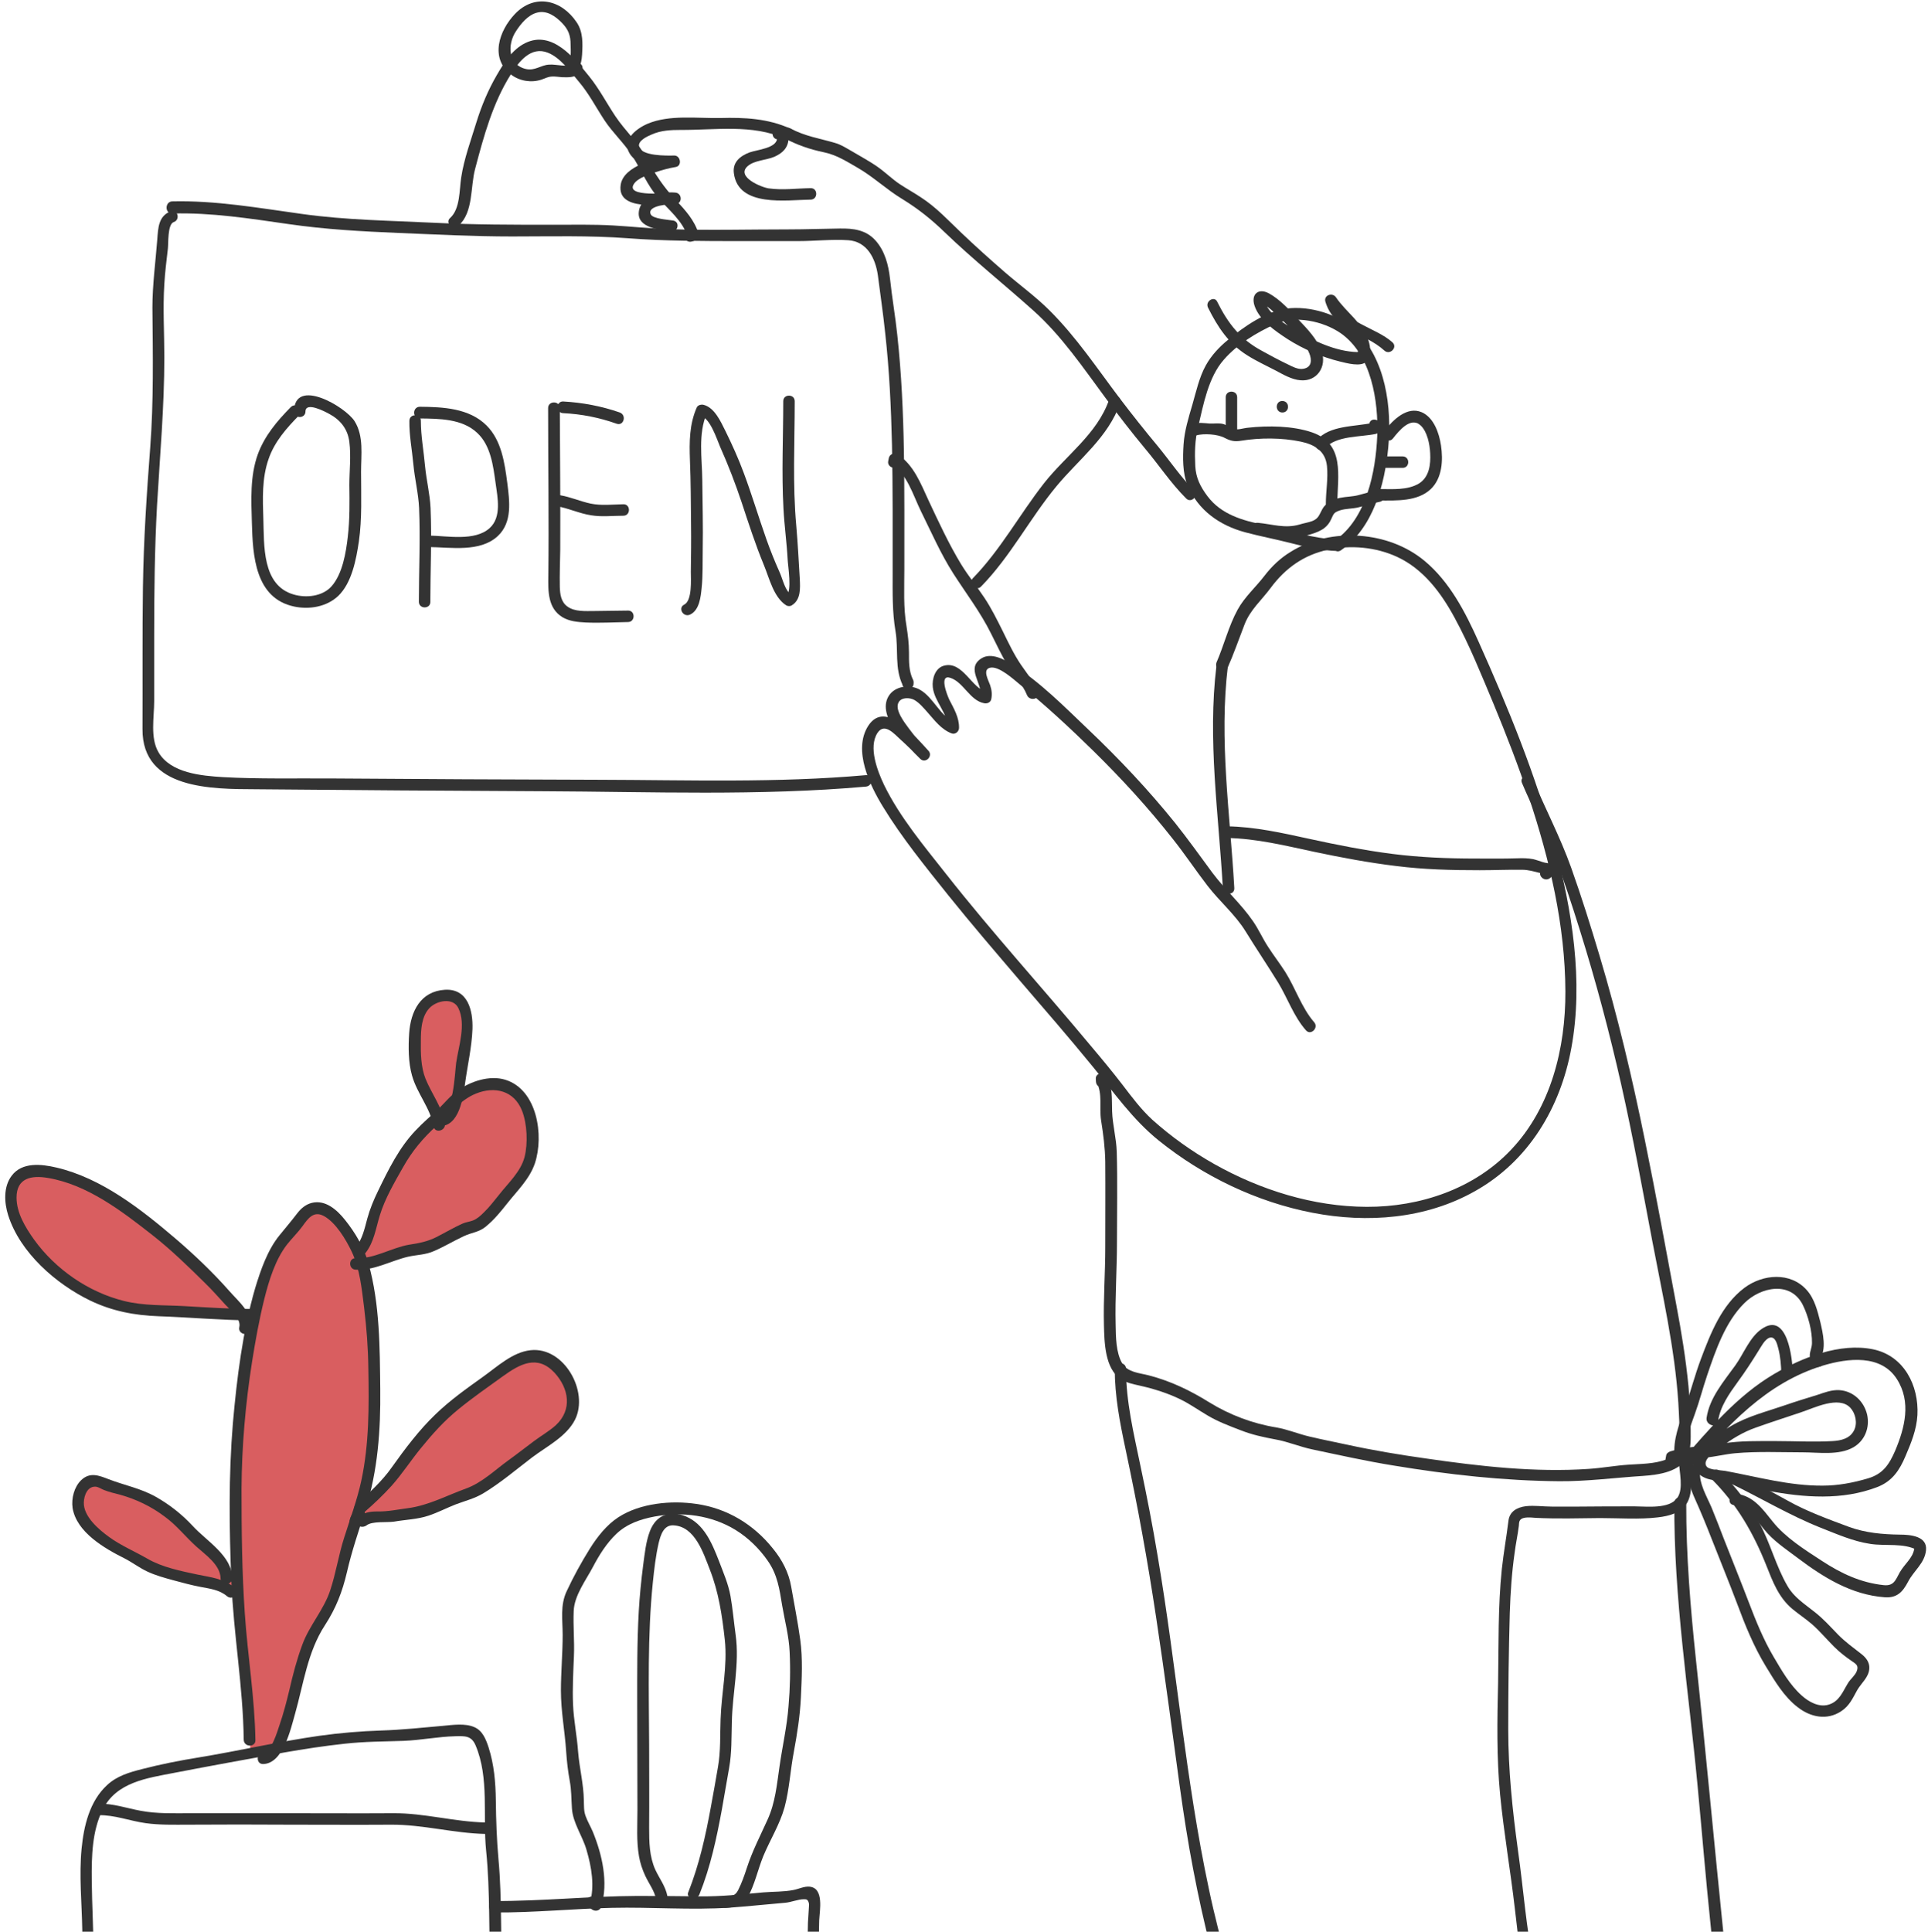 <?xml version="1.0" encoding="utf-8"?>
<!-- Generator: Adobe Illustrator 28.2.0, SVG Export Plug-In . SVG Version: 6.00 Build 0)  -->
<svg version="1.1" xmlns="http://www.w3.org/2000/svg" xmlns:xlink="http://www.w3.org/1999/xlink" x="0px" y="0px"
	 viewBox="0 0 874.1 875.7" style="enable-background:new 0 0 874.1 875.7;" xml:space="preserve">
<style type="text/css">
	.st0{fill:#D95E60;}
	.st1{fill:#333333;}
</style>
<g id="Layer_2">
	<polygon class="st0" points="125.6,793 113.6,794.3 110.7,749.4 108.1,722.3 95.8,718.3 61.5,708.2 38.5,690.7 35.8,677.6 
		41.4,671.5 51.3,673 74.9,684.7 93.4,700.5 104.2,714.4 106.7,713.8 106.4,664.8 115.7,598.3 106.4,595.7 61.9,593 35.8,585.1 
		10.8,561.4 3.6,541.4 10.4,531.5 30.5,532 63.3,552 101.1,586.3 112.4,596.5 115.7,593.6 125.6,567.7 138.3,550.2 146,547.6 
		156.5,554.9 161.9,567.5 166.4,562.1 184.4,521.8 197.9,505.5 187.3,481.8 190.4,458.3 201.6,449.7 210.4,456.3 211.8,471 
		207.8,497.1 222.4,490.7 235.3,497.5 242.8,515.4 235.6,535.8 217.9,554 185.4,567.8 163.6,573.2 170.1,605.7 170,641.5 
		164.9,680.3 172,676.3 191.3,650.7 215.4,629.2 237.8,615 250.7,617.4 259.3,632.7 253.8,649.7 216.8,675.6 190,685.7 161.9,689.5 
		144.1,739.1 132.7,772.5 126.6,791.6 	"/>
</g>
<g id="Graphic_Elements">
	<g>
		<g>
			<path class="st1" d="M42.4,939.9c0-18,0-35.9,0-53.9c0-11.2-0.7-22.4-0.8-33.6c-0.1-10.7,0.1-22.4,5-32.1
				c6.2-12.4,20-14.2,32.4-16.6c16.5-3.2,33.2-6.2,49.7-9.2c9.1-1.6,18.3-3,27.5-4c8.9-1,17.8-1,26.7-1.3c7.9-0.3,15.6-1.9,23.5-2.1
				c4.4-0.1,7.3-0.3,9.2,4.1c6.3,14.8,3.2,32.2,4.8,47.8c1.9,18.8,1.1,37.6,2,56.4c0.5,9.7,1.3,19.4,2.5,29.1
				c1.3,9.9,1.1,19.4,1.1,29.4c1.8,0,3.5,0,5.2,0c0-0.5,0-0.9,0-1.4c0-3.4-5.2-3.4-5.2,0c0,0.5,0,0.9,0,1.4c0,3.4,5.2,3.4,5.2,0
				c0.1-9.6,0.3-18.9-0.9-28.4c-1.2-9-2-18.1-2.5-27.2c-1-18.5-0.1-37-1.8-55.4c-0.8-8.9-1.1-17.8-1.2-26.7
				c-0.1-8.2-0.8-16.3-3.3-24.1c-1.2-3.6-2.7-7.5-6.4-9.1c-4.2-1.9-10-1-14.4-0.6c-9.3,0.8-18.3,1.8-27.7,2.1
				c-9.5,0.3-18.8,1.1-28.2,2.4c-18.3,2.6-36.4,6.8-54.6,9.8c-8.7,1.4-17.3,3.1-25.8,5.3c-5.9,1.5-11.4,3.1-15.9,7.3
				c-7.9,7.3-10.5,18.5-11.5,28.7c-1.2,12.3,0.1,24.6,0.3,36.9c0.3,21.7,0,43.5,0,65.2C37.2,943.2,42.4,943.2,42.4,939.9L42.4,939.9
				z"/>
			<path class="st1" d="M224.3,867c17.8,0.1,35.5-1.7,53.2-2.1c17.8-0.4,35.8,1.1,53.5-0.1c8.3-0.6,16.6-1.5,24.9-2.2
				c2.7-0.2,5.9-1.6,8.5-1.6c1.2,0,1.8,0,2.3,1.7c0.2,0.7,0,1.7,0,2.4c-0.1,2.2-0.3,4.4-0.4,6.5c-0.2,8.2-0.4,16.4,0.8,24.5
				c1.4,8.9,1.5,17.3,1.3,26.2c-0.1,10.8,0,21.5,0.2,32.2c0.1,3.4,5.3,3.4,5.2,0c-0.2-9.9-0.3-19.7-0.3-29.5
				c0-8.3,0.6-16.5-0.6-24.8c-1.5-9.9-1.8-19.6-1.5-29.6c0.2-4.5,2.3-14.7-4.4-15.3c-2.5-0.2-4.7,1-7.2,1.5
				c-4.5,0.9-9.2,0.7-13.8,1.1c-9.7,0.9-19,1.9-28.7,1.8c-9.4-0.1-18.9-0.2-28.3-0.2c-21.7,0.1-43.3,2.4-64.9,2.3
				C221,861.7,221,867,224.3,867L224.3,867z"/>
			<path class="st1" d="M266.5,864.1c0.6,0.5,1.2,0.9,1.7,1.4c1.5,1.2,3.8,0.9,4.4-1.2c3.3-11,0.4-23.5-3.8-33.8
				c-1-2.4-2.4-4.7-3.3-7.2c-0.9-2.4-0.7-4.7-0.8-7.1c-0.1-7.4-2-14.6-2.6-22c-0.5-7.2-2-14.3-2.3-21.5c-0.3-7.3,0.1-14.5,0.4-21.8
				c0.3-6.9-0.4-13.8-0.1-20.6c0.3-7.1,5.6-14,8.8-20.1c2.8-5.3,6.1-10.6,10.5-14.8c4.8-4.6,11-6.7,17.4-7.9
				c12.6-2.3,25.8-0.6,36.7,6.1c5.7,3.5,10.8,8.5,14.6,14c4.4,6.3,5.3,12.8,6.5,20.2c1.2,7,3.1,14,3.4,21.1
				c0.4,8.1,0.2,16.5-0.5,24.5c-0.7,9.3-2.8,18.3-4.1,27.5c-1.2,8.2-1.9,16.3-5.4,24c-3.3,7.3-6.9,14.2-9.4,21.9
				c-1.1,3.4-2.3,6.8-3.9,10c-1.4,2.7-2.6,2.6-5.6,2.9c-3.3,0.3-3.4,5.5,0,5.2c4.2-0.3,7.6-0.7,9.8-4.6c3.3-5.9,4.6-12.5,7.1-18.7
				c3.1-7.5,7.5-14.4,9.7-22.3c2.2-8.2,2.6-16.8,4.2-25.1c1.5-8.1,2.8-16.3,3.2-24.6c0.4-8.6,0.9-17.7-0.3-26.3
				c-1.1-8-2.7-16-4.1-24c-1.1-6.5-4.2-12.3-8.3-17.3c-8.7-10.9-20.7-18.2-34.6-20.2c-11.4-1.7-25.5-0.4-35.4,6
				c-5.4,3.5-9.6,8.9-13,14.3c-3.8,6.1-7.5,12.8-10.5,19.3c-3,6.4-1.8,13-1.8,19.8c0,8.4-0.8,16.8-0.8,25.2c0,9.4,1.8,18.5,2.4,27.8
				c0.3,4.4,0.8,8.8,1.6,13.1c0.8,4.2,0.7,8.3,1,12.5c0.4,6.6,4.8,12.5,6.6,18.8c2.3,7.8,3.8,16.4,1.5,24.3c1.5-0.4,2.9-0.8,4.4-1.2
				c-0.6-0.5-1.2-0.9-1.7-1.4C267.6,858.3,263.9,862,266.5,864.1L266.5,864.1z"/>
			<path class="st1" d="M317.1,858.8c5-12.4,7.8-25.5,10.2-38.6c1.1-6.3,2.2-12.6,3.3-18.9c1.2-6.8,1-13.5,1.2-20.4
				c0.2-13.2,3.6-26.6,1.7-39.9c-0.8-5.8-1.3-11.7-2.3-17.4c-1-5.6-3.3-10.8-5.3-16.1c-3.1-7.9-6.7-16.7-15.1-20.1
				c-7-2.9-13.3-0.6-16.1,6.6c-1.9,4.9-2.4,10.4-3.1,15.5c-0.9,7-1.6,14-2,21c-0.8,14.1-0.7,28.2-0.7,42.3c0,15.9,0.1,31.9,0.1,47.8
				c0,6.9-0.5,14,0.7,20.9c0.5,3,1.5,6,2.8,8.8c1.7,3.7,4.2,6.8,5,10.8c0.6,3.3,5.7,1.9,5.1-1.4c-0.8-4.5-3.6-8-5.5-12.1
				c-2.7-6-2.8-12.5-2.8-19c0.1-12.6,0-25.3,0-37.9c-0.1-24.5-0.8-49.1,1.7-73.5c0.6-5.9,1.3-11.9,2.6-17.6c0.9-3.7,2.3-8.4,6.8-8.1
				c9.7,0.5,13.5,12.6,16.4,20c4,10.2,5.6,20.8,6.8,31.8c1.3,12-1.5,24-1.9,36c-0.3,7.3,0.1,14.5-1.2,21.8c-1,6-2.1,12-3.2,18
				c-2.4,13.2-5.3,26.2-10.2,38.6C310.7,860.5,315.8,861.9,317.1,858.8L317.1,858.8z"/>
			<path class="st1" d="M115.8,788.9c-0.3-19.2-3.5-38.2-4.8-57.3c-1.3-18.8-1.5-37.8-1.5-56.6c0.1-19.3,1.8-38.7,4.8-57.8
				c1.5-9.4,3.2-18.9,5.5-28.2c2.1-8.4,5-18,10.4-24.9c2.2-2.8,4.9-5.4,7-8.3c2.4-3.3,4.9-7,9.5-4.6c5.5,2.9,10.1,10.7,12.7,16.1
				c3.8,8,4.6,17,5.7,25.6c1.1,9.2,1.8,18.3,1.9,27.5c0.3,17,0.4,34.2-3.2,50.9c-1.9,8.8-5.1,17.3-7.8,25.9
				c-2.5,7.8-3.7,16-6.3,23.8c-2.9,8.8-9.4,15.8-12.6,24.5c-2.5,6.7-4.3,13.6-5.9,20.6c-1.3,5.4-2.7,10.8-4.5,16
				c-0.9,2.6-3.6,12.2-7.3,12.4c-3.4,0.1-3.4,5.4,0,5.2c9-0.3,12.4-15.9,14.3-22.5c3.9-13.7,5.7-28.3,13.6-40.4
				c5-7.7,7.9-15.1,10-24.1c2.2-9.6,5.4-18.9,8.4-28.3c5.6-17.7,6.9-36.1,6.7-54.6c-0.2-18.7-0.2-38.7-5.3-56.9
				c-2.1-7.4-5.9-13.9-10.7-19.9c-3.6-4.5-8.8-9.2-15-7.7c-2.8,0.7-4.9,2.5-6.6,4.7c-2.6,3.4-5.3,6.6-8,9.9
				c-5.5,6.7-8.6,15.8-11.1,24c-5.7,19.6-8.3,40.8-10.1,61.1c-2,23.9-1.7,48.1-0.7,72c1,24,5.3,47.7,5.6,71.7
				C110.6,792.2,115.9,792.2,115.8,788.9L115.8,788.9z"/>
			<path class="st1" d="M113.6,602.9c1.8-7-5.5-12.9-9.6-17.6c-7.4-8.4-15.7-16.3-24.2-23.6c-15.7-13.4-33.7-27.6-54.2-32.4
				c-6.8-1.6-15.6-2.6-20.3,3.7c-3.8,5-3.4,12.2-1.6,17.9c5.4,17,21.7,31.2,37.2,38.7c10,4.8,20.1,6.7,31,7.1
				c14.2,0.5,28.4,1.8,42.7,1.9c0-1.8,0-3.5,0-5.2c-0.5,0-0.9,0-1.4,0c-3.4,0-3.4,5.2,0,5.2c0.5,0,0.9,0,1.4,0c3.4,0,3.4-5.2,0-5.2
				c-10.4,0-20.7-0.7-31.1-1.3c-9.1-0.5-18.3-0.1-27.2-2.3c-16.2-4-31.2-14.4-40.9-27.9c-3.9-5.5-7.9-12-7.9-19
				c0-8.8,6.6-10.2,14.2-8.9c17.9,3,33.6,15.1,47.5,26c8.4,6.6,16,14,23.6,21.5c3.3,3.2,6.3,6.6,9.4,10c2.2,2.4,7.2,6.4,6.3,10.1
				C107.7,604.8,112.8,606.2,113.6,602.9L113.6,602.9z"/>
			<path class="st1" d="M165.1,685.6c4.4-3.8,8.6-7.8,12.5-12.1c4.8-5.4,8.7-11.5,13.3-17.1c5.2-6.4,10.5-12.3,16.9-17.5
				c6.5-5.3,13.4-10.1,20.2-15c7.8-5.6,15.6-9.9,23.4-1.6c6.5,7.1,8.2,16.7,0.6,23.8c-3,2.7-6.7,4.8-9.9,7.2
				c-3.9,2.9-7.7,5.9-11.6,8.7c-6.1,4.4-12,10.2-19.2,12.8c-8.6,3.1-17.1,7.7-26.3,8.9c-4.6,0.6-9.2,1.6-13.8,1.5
				c-3.5,0-6.1,0.4-8.8,2.6c1.5,0.4,2.9,0.8,4.4,1.2c-0.6-2.7-2.4-5.7-5.6-4c-1.7,1-3.2,3.9-2.6,5.9c0.9,3.2,6,1.9,5.1-1.4
				c-0.1,0.9,0,1.1,0.1,0.5c0.4-0.9-0.3-0.8-2,0.3c0.5,2.1,2.9,2.3,4.4,1.2c2.5-2,9.2-1.2,12.5-1.7c5.2-0.9,10.5-1,15.6-2.7
				c4.2-1.4,8.2-3.5,12.3-5.1c4.2-1.6,8.4-2.6,12.3-4.9c7.7-4.6,15-10.8,22.2-16.3c6.6-5,15.7-9.5,19.6-17.2
				c6.4-12.8-5-33.2-20.2-31.5c-8.2,0.9-15.1,7.5-21.6,12.1c-7.4,5.3-14.9,10.6-21.5,17c-7.4,7.1-13.8,15.6-19.7,23.9
				c-4.4,6.3-10.3,11.7-16.1,16.8C158.8,684.1,162.5,687.8,165.1,685.6L165.1,685.6z"/>
			<path class="st1" d="M165.8,567.9c3.8-4.9,4.6-11.1,6.4-16.9c2.3-7.6,6.6-14.9,10.5-21.8c4.1-7.3,9-13.2,15.2-18.8
				c5.6-5.1,10.7-11.7,17.8-14.6c8.6-3.5,17.4-1.4,21,7.8c2.3,5.9,2.7,14.8,1.1,21c-1.8,6.7-7.4,11.7-11.6,17.1
				c-2.2,2.7-4.3,5.5-6.8,7.9c-1.5,1.5-3,2.9-5,3.7c-1.6,0.6-3.1,0.7-4.7,1.4c-4,1.8-7.9,4.1-11.8,6.1c-4.2,2.1-8,2.8-12.6,3.5
				c-7.9,1.4-15.8,6.5-24,6.1c-3.4-0.2-3.4,5.1,0,5.2c8.2,0.5,16-4.1,23.8-5.9c4.1-0.9,7.8-0.8,11.8-2.6c4.6-2,8.9-4.6,13.4-6.7
				c3.6-1.7,6.7-1.7,9.9-4.3c3.8-3.1,6.8-6.8,9.8-10.6c4.5-5.7,10.1-11,12.5-18.1c4.2-12.6,1.1-33.4-13.4-37.9
				c-7.1-2.2-15.8,0.7-21.6,4.9c-3.4,2.4-6,5.7-9,8.6c-3.4,3.1-6.9,6.1-10,9.4c-7.5,7.8-12.4,17.8-17.1,27.5
				c-2,4.1-3.7,8.2-4.9,12.6c-1.2,4.5-2.2,9.2-5.2,13C159.2,567.9,163.8,570.5,165.8,567.9L165.8,567.9z"/>
			<path class="st1" d="M201.7,509.3c-1.3-7.5-6-13.4-8.8-20.3c-2.1-5.3-2.2-11.6-2.1-17.3c0-4.9,0.3-10.8,3.8-14.6
				c3.2-3.5,10.8-5.1,13.2-0.1c3.6,7.4,0.1,17.3-1,24.9c-0.6,4.4-1.1,23.7-7.7,23.4c-3.4-0.2-3.4,5.1,0,5.2
				c9.2,0.4,10.9-13.2,11.8-19.7c1.1-8,3-16.2,3.3-24.2c0.3-8.5-2.1-18.5-12.5-17.9c-11,0.7-15.5,9.7-16.2,19.7
				c-0.4,6.1-0.4,13.3,1.3,19.2c2.3,8.2,8.3,14.7,9.8,23.1C197.2,514,202.3,512.6,201.7,509.3L201.7,509.3z"/>
			<path class="st1" d="M105.3,715.5c0-10.2-11.8-17-17.9-23.7c-4.8-5.2-10.5-9.7-16.7-13.2c-6.9-3.9-14.1-5.2-21.4-8
				c-4.4-1.7-8.5-3.4-12.5,0.4c-3.2,3.1-4.5,8.3-3.9,12.6c1.8,11.1,14.6,18.4,23.6,22.9c3.5,1.8,6.6,4.2,10.2,5.9
				c3.8,1.8,7.9,2.9,11.9,4c4.1,1.1,8.1,2.2,12.3,3c4.2,0.8,8.6,1.3,12,4.2c2.6,2.2,6.3-1.5,3.7-3.7c-5-4.3-10.9-4.8-17.1-6.1
				c-7.5-1.6-16-3.3-22.7-7.2c-5.7-3.3-12.1-6-17.3-9.8c-4.7-3.4-11.7-9.3-11.5-15.7c0.1-3.2,1.7-7.6,5.7-7.1
				c1.1,0.2,2.4,1.1,3.5,1.5c2.3,0.9,4.8,1.5,7.2,2.1c7.5,2.1,14.3,5.4,20.5,10.1c5.3,3.9,9.2,9,14.1,13.4c4.1,3.7,10.9,8.3,11,14.4
				C100.1,718.8,105.3,718.8,105.3,715.5L105.3,715.5z"/>
			<path class="st1" d="M46.1,817.7c-0.5,0-1.1,0-1.6,0c0,1.8,0,3.5,0,5.2c7.4-0.2,14.3,2.6,21.5,3.6c6.4,0.9,12.9,0.7,19.3,0.7
				c15.5-0.1,30.9-0.1,46.4,0c15.2,0,30.4,0.1,45.6,0c14.4-0.1,28.4,3.9,42.8,4.2c3.4,0.1,3.4-5.2,0-5.2
				c-14.1-0.3-27.8-4.3-41.8-4.2c-15.5,0.1-31.1,0-46.6,0c-15.1,0-30.2,0-45.4,0c-7.5,0-15.1,0.3-22.5-1.1
				c-6.5-1.2-12.6-3.4-19.3-3.2c-3.4,0.1-3.4,5.1,0,5.2c0.5,0,1.1,0,1.6,0C49.5,823,49.5,817.8,46.1,817.7L46.1,817.7z"/>
			<path class="st1" d="M33.5,890c18.3-1.2,36.6-1.2,54.8-0.5c18.3,0.7,36.5,2.4,54.8,2.6c8.7,0.1,17.4-0.4,26.2-0.3
				c8.6,0.1,17.2,1.3,25.8,2.1c5.7,0.6,11.4,2.6,17,1.2c2-0.5,3.9-1.1,5.9-1.7c1-0.3,2.1-0.6,3.1-0.8c0.5-0.1,1-0.2,1.6-0.2
				c1,0.2,0.9-0.2-0.3-1.1c-0.8,3.3,4.3,4.7,5.1,1.4c2.5-10.3-14.5-2.6-18.2-2.3c-3.3,0.3-7.1-1-10.4-1.4c-4.9-0.6-9.8-0.9-14.8-1.4
				c-9.6-1-18.9-1.2-28.5-0.9c-20.1,0.5-40.1-1.4-60.2-2.3c-20.6-0.9-41.1-1.1-61.7,0.2C30.2,885,30.1,890.3,33.5,890L33.5,890z"/>
		</g>
		<g>
			<path class="st1" d="M556.4,303.1c2.9-6.5,5.2-13.2,7.8-19.9c2.6-6.8,7.7-11,11.9-16.7c6.7-9,15-14.9,26-17.3
				c10.3-2.2,21.6-1.2,31.2,3.2c12,5.5,20.1,16.4,26.2,27.7c6.8,12.5,12.1,25.8,17.6,38.9c5.8,14,11.3,28.2,16.1,42.6
				c9.4,28.3,16.4,57.9,16.5,87.9c0.1,25.6-6.5,52.6-24.6,71.7c-16.8,17.8-41.4,26-65.5,25.9c-24.2-0.1-48.1-7.6-69.1-19.4
				c-10.1-5.7-19.5-12.4-28.1-20.1c-5.1-4.7-9.2-10.2-13.4-15.7c-4.6-6-9.5-11.9-14.4-17.7c-21.7-26.1-44.6-51.2-65.6-77.9
				c-10-12.7-21.1-25.9-28.2-40.5c-2.9-6.1-7.2-17-3-23.5c3.2-4.9,7.6,0.4,10.5,3c3.1,2.8,6,5.7,8.9,8.7c1.2-1.2,2.5-2.5,3.7-3.7
				c-3.1-3.1-6.2-6.4-8.8-10c-1.9-2.6-6.6-8.5-4.7-11.9c1.3-2.4,5.1-2.2,7.1-1.1c2.3,1.3,4.2,3.6,5.9,5.5c3.3,3.7,6.3,7.9,11.1,9.7
				c1.7,0.6,3.3-1,3.3-2.5c0.1-4.7-2.3-8.7-4.4-12.8c-1-2.1-4.8-11.7,0.5-9.9c6,2,8.8,10.3,15.3,11.5c1.4,0.3,2.9-0.4,3.2-1.8
				c0.5-2.2,0.2-4.3-0.5-6.4c-0.8-2.3-3.6-7.1,0-7.9c4-0.9,10.8,5.4,13.6,7.7c11.6,9.4,22.7,19.7,33.4,30.2
				c12.7,12.5,24.8,25.7,35.8,39.7c5.5,6.9,10.4,14.3,15.8,21.3c5.4,7,12.6,13.1,17.2,20.6c4.8,7.8,10,15.5,14.8,23.3
				c4.3,7.1,7.1,15.4,12.6,21.6c2.2,2.5,5.9-1.2,3.7-3.7c-5.6-6.4-8.5-15.5-13.1-22.8c-2.5-3.9-5.3-7.5-7.8-11.4
				c-2.5-3.8-4.3-8-6.9-11.7c-5.3-7.7-12.6-14.2-18.3-21.8c-5.6-7.6-11.1-15.3-17-22.7c-12.1-15-25.4-29.1-39.4-42.4
				c-10.6-10.1-21.6-21.3-34.1-29.2c-3.8-2.4-9.8-5.8-14.3-2.9c-7.2,4.6,0.9,11.5-0.5,17.1c1.1-0.6,2.2-1.2,3.2-1.8
				c-7-1.4-11.1-14.4-19.7-12c-4,1.1-5.4,6.1-5,9.7c0.7,6.6,6.9,11.8,6.7,18.4c1.1-0.8,2.2-1.7,3.3-2.5c-6.6-2.5-9.6-11.2-15.8-14.7
				c-4.5-2.6-11.5-1.8-14.3,3c-5.4,9.3,8.6,22.5,14.4,28.3c2.4,2.4,6-1.3,3.7-3.7c-5.6-5.9-19.4-23.5-27.3-11.2
				c-7,11,0.8,27,6.7,36.6c8.6,14.1,19.2,27.1,29.5,40c10.6,13.2,21.7,26.1,32.7,39c11.1,12.9,22.2,25.7,32.9,38.8
				c9.6,11.7,18,23.9,29.9,33.5c20.1,16.2,44.4,27.9,69.8,32.8c24.8,4.8,51.3,2.8,73.6-9.8c24.3-13.6,38.8-37.9,43.7-64.9
				c5.6-30.4,0.3-62.6-7.6-92.1c-8.5-31.6-21-62.1-34.4-92c-6-13.4-13.1-27.2-24.5-36.7c-8.3-6.9-18.7-10.6-29.4-11.4
				c-10.8-0.8-22.2,1.5-31.4,7.3c-4.6,2.8-8.5,6.5-11.8,10.8c-3.9,5.1-9.1,9.7-12.2,15.4c-4.1,7.5-6.2,16.2-9.6,24
				C550.5,303.5,555,306.2,556.4,303.1L556.4,303.1z"/>
			<path class="st1" d="M551.5,301.8c-4.1,33.7,1,67.2,2.9,100.8c0.2,3.4,5.4,3.4,5.2,0c-1.9-33.7-7-67.1-2.9-100.8
				C557.2,298.4,551.9,298.5,551.5,301.8L551.5,301.8z"/>
			<path class="st1" d="M607.9,249.5c14.7-10.1,19.9-29.9,21.5-46.7c1.7-17.9-1.1-40.1-14.9-53.1c-7.7-7.3-20.8-11.2-31.3-9.8
				c-9.4,1.3-19.4,8.3-26.5,14.2c-3.9,3.2-7.5,7-10,11.5c-3,5.4-4.4,11.9-6.1,17.8c-1.7,5.8-3.6,11.9-4,18
				c-0.4,5.9-0.5,13.1,1.8,18.6c4.8,11.4,14.6,18.2,26.1,21.3c6.7,1.8,13.6,3.1,20.3,4.8c7.2,1.9,14.3,3.5,21.7,3.7
				c3.4,0.1,3.4-5.1,0-5.2c-11.4-0.4-22.3-4.2-33.4-6.6c-9.8-2.1-19.4-4.7-25.7-13.1c-3.2-4.3-5.2-8.2-5.5-13.6
				c-0.3-6.1-0.2-11.8,1.3-17.8c2.4-10.1,4.6-22.5,11.7-30.5c6.2-7.1,14.8-12.2,23.3-16.1c8.9-4.1,21.8-1.3,29.7,4.2
				c13.9,9.8,17.1,30.8,16.5,46.6c-0.7,16.2-4.9,37.5-19.2,47.3C602.4,246.9,605.1,251.4,607.9,249.5L607.9,249.5z"/>
			<path class="st1" d="M541.3,222.3c-6-6.1-10.8-13.2-16.2-19.8c-6-7.2-11.8-14.5-17.5-22c-10.2-13.5-19.7-27.8-31.8-39.8
				c-6.2-6.2-13.4-11.4-20-17.1c-6.8-5.9-13.5-11.9-20-18.1c-5.8-5.5-11.3-11.5-18.1-15.9c-3.1-2.1-6.4-3.9-9.6-6
				c-3.5-2.3-6.5-5.3-10-7.8c-3.8-2.7-8-4.9-12-7.3c-2.5-1.4-4.7-2.9-7.5-3.7c-7.1-2.1-13.6-3-20.3-6.6c-3-1.6-5.6,2.9-2.6,4.5
				c5.7,3,11.4,5,17.7,6.3c5.8,1.2,10.3,4.1,15.5,7.1c7.1,4.1,13,9.8,20.1,14.1c7.2,4.4,13.2,9.2,19.3,15.1
				c12.9,12.4,26.8,23.5,40.1,35.4c13,11.6,22.8,26.2,33.1,40.1c5.7,7.6,11.5,15.2,17.6,22.5c6.3,7.5,11.7,15.7,18.6,22.6
				C540,228.4,543.7,224.7,541.3,222.3L541.3,222.3z"/>
			<path class="st1" d="M78.1,96.8c17.8-0.5,35.3,2.3,52.8,4.8c16.6,2.4,32.9,3.3,49.6,4c17.2,0.7,34.4,1.6,51.6,1.6
				c17.5,0,35-0.5,52.4,0.8c17.2,1.3,34.3,1.3,51.6,1.3c8.6,0,17.3,0,25.9,0c7.5,0,15.2-0.9,22.6-0.4c8.5,0.6,12.3,8.2,13.4,15.9
				c1.1,8.7,2.4,17.3,3.3,26c1.9,16.9,2.7,34,3.1,51c0.4,19.4,0.3,38.7,0.3,58.1c0,8.9-0.2,17.5,1.3,26.3c1.4,8.3-0.5,16.8,3.3,24.5
				c1.1,2.3,5.1,1.2,4.9-1.3c0-0.1,0-0.2,0-0.3c-0.3-3.3-5.3-3.4-5.2,0c0,0.2,0,0.5,0,0.7c0.2,3.4,5.2,3.4,5.2,0c0-0.1,0-0.2,0-0.3
				c0.1-3.4-5.2-3.4-5.2,0c0,0.1,0,0.2,0,0.3c1.8,0,3.5,0,5.2,0c0-0.2,0-0.5,0-0.7c-1.8,0-3.5,0-5.2,0c0,0.1,0,0.2,0,0.3
				c1.6-0.4,3.3-0.9,4.9-1.3c-1.9-4-1.8-8.1-1.8-12.4c0-4-0.5-7.8-1.1-11.7c-1.5-8.6-1-17.3-1-26c0-17.7,0.1-35.5-0.2-53.3
				c-0.3-17.7-1.1-35.3-3-52.9c-0.9-8.5-2.4-17-3.3-25.5c-0.7-6.2-2.3-12.5-6.6-17.3c-4.3-4.8-10-5.5-16.2-5.4
				c-7.8,0.1-15.6,0.4-23.5,0.4c-17.9,0-35.9,0.5-53.8-0.1c-8.6-0.3-17.1-1.2-25.6-1.7c-9-0.5-18.1-0.3-27.1-0.3
				c-17.9,0-35.8,0-53.8-0.9c-20.1-1-40.1-1.2-60-4c-19.6-2.7-39.1-6.2-59-5.7C74.7,91.6,74.7,96.9,78.1,96.8L78.1,96.8z"/>
			<path class="st1" d="M77.4,95.8c-5.6,2.1-5.7,7.6-6.1,12.8c-0.8,10.4-2.2,20.5-2.2,30.9c0.2,21.1,0.6,42.3-1,63.4
				c-1.6,21.1-3,42-3.3,63.2c-0.3,21.5-0.1,43-0.2,64.4c-0.2,27.5,31.5,27.2,51.7,27.3c43.4,0.4,86.9,0.7,130.3,0.9
				c48.5,0.2,97.6,2.2,146-2.1c3.3-0.3,3.4-5.5,0-5.2c-40.2,3.6-80.8,2.2-121.1,2.1c-40.5-0.1-80.9-0.3-121.4-0.6
				c-16.3-0.1-32.7,0.3-49-0.6c-9.7-0.6-23.7-1.8-29.2-11.2c-3.9-6.5-2-16-2-23.2c0-9.8,0-19.5,0-29.3c0-19.9,0.2-39.7,1.3-59.6
				c1.3-22.4,3.3-44.6,3.3-67.1c0-11-0.7-22.1,0-33.1c0.3-5.4,1-10.7,1.6-16c0.3-2.4-0.2-11,2.6-12.1C81.9,99.7,80.6,94.6,77.4,95.8
				L77.4,95.8z"/>
			<path class="st1" d="M358.3,58.3c-10.1-4.6-20.8-5.1-31.7-4.8c-10.6,0.2-23.1-1.6-33,2.6c-5.6,2.4-12.4,8-7.5,14.4
				c4,5.2,13.6,5.4,19.6,5.2c-0.2-1.7-0.5-3.4-0.7-5.2c-7,1.1-22.3,4.5-23.6,13.3c-1.8,12.1,18.3,8.8,24.7,8.7c3.4,0,3.3-5,0-5.2
				c-6-0.5-15.9,1.4-16.5,9c-0.6,7,9.5,7.8,14.3,8.8c3.3,0.6,4.7-4.4,1.4-5.1c-2.1-0.4-9.4-0.7-10.3-2.9c-1.8-4.1,9.2-4.7,11.1-4.5
				c0-1.8,0-3.5,0-5.2c-2.9,0-22.8,2.2-18.7-4c1.8-2.8,6.9-4.3,9.7-5.3c3-1,6.2-1.9,9.3-2.4c2.9-0.5,2.2-5.2-0.7-5.2
				c-3.3,0.1-15.3,0.3-16-4.2c-0.4-2.6,3.8-4.5,5.7-5.3c4.2-1.9,8.7-2.1,13.2-2.1c15.4,0.1,32.7-2.7,47.1,3.9
				C358.7,64.3,361.4,59.7,358.3,58.3L358.3,58.3z"/>
			<path class="st1" d="M207.9,102.3c6.8-6.1,5.3-17.6,7.5-25.7c3.9-14.8,8-29.9,16.2-42.9c3.6-5.7,9.1-12.9,16.8-9.8
				c5.6,2.2,10.2,8.6,14,13.1c4.6,5.4,7.8,11.7,11.7,17.6c3.7,5.6,8.7,10.1,12.3,15.7c4.2,6.4,6.9,13.5,12,19.4
				c4.7,5.4,11.1,10.4,13.3,17.5c0.6-1.1,1.2-2.2,1.8-3.2c-0.4,0.1-0.8,0.2-1.3,0.4c-3.2,0.9-1.9,6,1.4,5.1c0.4-0.1,0.8-0.2,1.3-0.4
				c1.3-0.4,2.3-1.9,1.8-3.2c-1.8-6-6-10.6-10.2-15.1c-5.6-5.9-9.7-12.1-13.5-19.3c-3.7-7-9.6-12.2-14-18.8c-4-6-7.3-12.4-11.9-18.1
				c-6.7-8.3-16.8-21-28.9-15.1c-6,2.9-9.8,9.1-13,14.6c-3.9,6.7-6.9,13.9-9.2,21.3c-2.5,8.2-5.6,16.5-6.9,25
				c-0.9,5.7-0.4,14.2-5,18.4C201.6,100.9,205.3,104.6,207.9,102.3L207.9,102.3z"/>
			<path class="st1" d="M352.8,63.2c3.4,0,3.4-5.2,0-5.2C349.4,58,349.4,63.2,352.8,63.2L352.8,63.2z"/>
			<path class="st1" d="M352.3,62.7c-0.1,4.5-9.2,5.2-12.5,6.4c-4.2,1.6-7.7,4.4-7.1,9.3c1.9,15.8,24.1,12.2,34.8,12.1
				c3.4,0,3.4-5.3,0-5.2c-6.3,0.1-12.7,1-19,0.1c-3.4-0.5-15-5.3-9.5-10.1c2.9-2.6,8.5-2.7,12-4.2c3.7-1.6,6.4-4.1,6.5-8.4
				C357.6,59.3,352.4,59.3,352.3,62.7L352.3,62.7z"/>
			<path class="st1" d="M547.7,139.5c4.4,8.8,9.3,16.3,17.8,21.6c4.1,2.6,8.5,4.6,12.7,6.8c3.6,1.9,7.4,4.2,11.5,4.5
				c7.5,0.6,11.9-6.3,9.5-13.1c-2-5.5-6.5-10.2-10.5-14.4c-3.9-4.2-8.3-9.1-13.4-11.9c-4.8-2.6-8.3,0.4-6.5,5.7
				c2.2,6.5,9.4,11.4,14.9,15c7.2,4.6,15.6,8.2,23.8,10.2c3,0.7,9.5,2.6,12,0c2.2-2.3,1.9-6.5,1-9.3c-2.5-8.1-10.2-13-14.8-19.8
				c-1.6-2.4-5.7-1-4.8,2c3.9,13.1,17.8,14,26.7,22.1c2.5,2.3,6.2-1.4,3.7-3.7c-7.8-7-22.1-8.7-25.4-19.8c-1.6,0.7-3.2,1.3-4.8,2
				c3.8,5.7,18.2,15.9,13.9,23.5c0.8-0.4,1.5-0.9,2.3-1.3c-10,0.4-20.4-4.4-28.9-9.2c-4.9-2.8-15.8-9.2-15-15.8
				c-0.4,0.8-0.9,1.5-1.3,2.3c-1,0.5,0.1,0.4,0.9,1c1.1,0.8,2.2,1.6,3.3,2.5c2.4,2.1,4.7,4.3,6.9,6.6c3.7,3.9,8.4,8.2,10.4,13.2
				c1.2,2.9,1.2,6.4-2.8,7c-2.3,0.4-4.9-1-6.9-2c-4-1.9-7.9-4-11.7-6.1c-9.9-5.3-15.4-12.4-20.3-22.2
				C550.7,133.9,546.2,136.5,547.7,139.5L547.7,139.5z"/>
			<path class="st1" d="M407.8,210.2c0.1-0.5,0.2-1,0.3-1.5c-1.3,0.5-2.6,1-3.9,1.6c7.1,4.7,9.7,14,13.2,21.2
				c4.7,9.5,9.1,19.6,14.8,28.5c5.9,9.2,12.3,17.5,17.2,27.4c2.5,4.9,4.8,10,7.7,14.7c2.7,4.4,6.6,8.2,8.5,13
				c1.3,3.1,6.3,1.7,5.1-1.4c-1.9-4.6-5-8.2-7.8-12.3c-3.2-4.7-5.7-10-8.2-15.1c-2.6-5.2-5.2-10.5-8.4-15.3
				c-3.4-5.1-7.3-9.9-10.5-15.1c-5.6-9.2-10.3-19.4-14.9-29.2c-3.5-7.6-6.7-16-14-20.8c-1.4-0.9-3.5,0-3.9,1.6
				c-0.1,0.5-0.2,1-0.3,1.5C402,212.1,407.1,213.5,407.8,210.2L407.8,210.2z"/>
			<path class="st1" d="M690,354.9c4.6,11,10.3,21.5,14.6,32.6c4.4,11.3,8.1,22.8,11.7,34.3c7.2,23,13.4,46.3,18.7,69.8
				c5.3,23.5,9.6,47.3,14.1,71c4.6,24.3,10.2,48.6,11.8,73.3c0.3,5.5,0.7,11.2,0.4,16.8c-0.2,4.7-1.4,7.4-6,9
				c-5.5,2-11.2,1.9-17,2.3c-6,0.4-11.9,1.5-17.9,1.9c-24.4,1.7-49.7-1.2-73.8-4.7c-12.1-1.7-24.1-3.7-36-6.3
				c-5.6-1.2-11.2-2.3-16.7-3.6c-5.2-1.2-10.1-3.3-15.3-4.2c-10.6-1.7-21.2-5.7-30.4-11.4c-8.7-5.4-17.4-9.6-27.4-12.2
				c-4.2-1.1-9.5-1.3-12-5.4c-2.9-4.9-2.9-12.1-3-17.5c-0.3-12.4,0.6-24.9,0.6-37.3c0-13.7,0.3-27.5-0.1-41.2
				c-0.2-6.2-1.9-12.2-2.1-18.3c-0.2-5.8,0.4-10.8-2.5-16c-1.2-2.2-5.1-1.3-4.9,1.3c0,0.5,0.1,0.9,0.1,1.4c0.3,3.3,5.5,3.4,5.2,0
				c0-0.5-0.1-0.9-0.1-1.4c-1.6,0.4-3.3,0.9-4.9,1.3c2.9,5.5,1.2,11.6,2.1,17.5c1,6.3,1.8,12.3,1.9,18.8c0.1,12.9,0,25.8,0,38.7
				c0,11.8-0.9,23.6-0.6,35.4c0.2,7.7,0.4,19.5,7.5,24.3c2.6,1.8,5.8,2.4,8.9,3.1c6.2,1.4,12.6,3.4,18.3,6.2
				c4.3,2.1,8.2,4.9,12.3,7.3c4.7,2.8,9.8,4.7,15,6.7c5.1,2,10.1,3.1,15.5,4.1c5.8,1,11.3,3.4,17.1,4.6c12.3,2.6,24.4,5.3,36.8,7.3
				c24.8,4.1,49.8,6.9,75,7.1c12.7,0.1,25.2-1.6,37.9-2.4c7.1-0.5,17.2-1.8,20.4-9.2c1.5-3.5,1.3-7.7,1.3-11.4
				c0-6.7-0.4-13.5-1-20.1c-1.2-12.4-3.2-24.6-5.5-36.8c-4.7-25-9.2-50-14.3-74.9c-5.7-28.1-12.3-56-20.5-83.4
				c-4-13.4-8.2-26.8-12.9-40c-4.9-13.7-11.6-26.4-17.2-39.8C693.8,350.4,688.7,351.8,690,354.9L690,354.9z"/>
			<path class="st1" d="M542.2,197.4c3.5-1,9.9-0.6,13,1.1c2.7,1.4,4.5,1.8,7.5,1.3c8.6-1.4,18.4-1.4,27,0.4
				c6.3,1.3,11.2,4.3,11.9,11c0.6,5.7-0.5,11.5-0.5,17.1c0,3.4,5.2,3.4,5.2,0c0.1-12.6,3.6-27.1-11.5-32.3c-8.8-3-19.9-3.1-29-2.1
				c-2.3,0.2-4.9,1.3-7.1,0.4c-1.5-0.6-2.7-1.7-4.2-2.1c-2-0.5-4-0.1-6.1-0.2c-2.7-0.2-4.9-0.6-7.6,0.2
				C537.6,193.3,539,198.3,542.2,197.4L542.2,197.4z"/>
			<path class="st1" d="M600.7,203.2c5.1-5.8,16.1-5,23.1-6.5c0.8-0.2,1.7-1,1.8-1.8c0.1-0.5,0.2-0.9,0.3-1.4
				c0.6-3.3-4.5-4.7-5.1-1.4c-0.1,0.5-0.2,0.9-0.3,1.4c0.6-0.6,1.2-1.2,1.8-1.8c-8.1,1.8-19.5,1-25.4,7.9
				C594.7,202.1,598.4,205.8,600.7,203.2L600.7,203.2z"/>
			<path class="st1" d="M560.9,194.8c0-4.9,0-9.8,0-14.7c0-3.4-5.2-3.4-5.2,0c0,4.9,0,9.8,0,14.7
				C555.7,198.2,560.9,198.2,560.9,194.8L560.9,194.8z"/>
			<path class="st1" d="M581.4,187c3.4,0,3.4-5.2,0-5.2C578,181.7,578,187,581.4,187L581.4,187z"/>
			<path class="st1" d="M631.5,198.8c2.6-3.3,8-10.1,12.5-6c3.1,2.8,4.2,8.6,4.4,12.6c0.3,5.1-0.4,10.9-5.1,13.8
				c-5.2,3.1-12,2.5-17.8,2.5c-3.4,0-3.4,5.2,0,5.2c7.7,0,17.2,0.5,23.2-5.2c5.2-5,5.6-13.1,4.6-19.8c-0.8-5.4-3.2-12.6-8.7-15
				c-6.7-2.9-13,3.5-16.8,8.2C625.7,197.7,629.4,201.4,631.5,198.8L631.5,198.8z"/>
			<path class="st1" d="M627.5,212.1c2.8,0,5.6,0,8.4,0c3.4,0,3.4-5.2,0-5.2c-2.8,0-5.6,0-8.4,0
				C624.1,206.9,624.1,212.1,627.5,212.1L627.5,212.1z"/>
			<path class="st1" d="M505.4,620.5c0,12.5,2.3,24.3,4.9,36.5c2.7,12.8,5.3,25.6,7.6,38.5c4.6,25.1,8.2,50.4,11.7,75.7
				c3.6,25.5,6.5,51.2,11.4,76.5c2.3,12,4.9,24,8,35.8c3.1,11.6,4.5,23.5,7.8,35c1.8,6.3,4.4,11.8,6.8,17.8c2.4,6.1,4,12.7,5.9,19
				c2.1,6.7,3.8,13.5,6.5,20c2.6,6.3,5.3,12.5,7,19.2c0.8,3.3,5.9,1.9,5.1-1.4c-2.9-11.7-8.6-22.4-11.9-34
				c-3-10.5-6.1-21.1-10.6-31.1c-5.2-11.5-6-23.9-8.9-35.9c-2.9-11.9-6.1-23.6-8.6-35.6c-10.6-49.7-14.7-100.7-23.2-150.8
				c-2.3-13.9-5-27.7-7.9-41.4c-3-14.5-6.5-28.8-6.5-43.7C510.6,617.2,505.4,617.1,505.4,620.5L505.4,620.5z"/>
			<path class="st1" d="M131.8,184.6c-6.2,6.3-11.8,12.9-14.9,21.3c-3.6,10-3,20.8-2.7,31.2c0.4,14.7,1.4,34.2,19.3,37.9
				c6.8,1.4,14.6,0.1,19.8-4.8c6.2-5.9,8.2-16.6,9.4-24.7c1.5-10.5,1-21.1,1-31.7c0-7.6,1.3-16-2.9-22.8
				c-4.1-6.6-27.3-20.2-27.5-4.5c0,3.4,5.2,3.4,5.2,0c0.1-4.5,8.7,0,10.7,1.1c5.1,2.7,8.5,6.9,9.2,12.8c0.8,6.4,0,13.1,0,19.5
				c0.1,7.8,0.2,15.6-0.7,23.3c-0.8,7.2-2.4,16.9-7.3,22.5c-4.1,4.7-11.6,5.5-17.3,3.8c-14.4-4.2-13.3-22.4-13.7-34.2
				c-0.3-9.1-0.7-18.5,2.4-27.3c2.7-7.8,8.1-13.9,13.8-19.7C137.9,185.8,134.2,182.1,131.8,184.6L131.8,184.6z"/>
			<path class="st1" d="M185.6,190.8c-0.1,6.6,1.2,13.1,1.8,19.6c0.6,6.6,2.3,13.3,2.6,19.9c0.6,14.1-0.1,28.4-0.1,42.5
				c0,3.4,5.3,3.4,5.2,0c0-14.1,0.7-28.4,0.1-42.5c-0.3-6.4-1.9-12.7-2.5-19c-0.6-6.9-1.9-13.6-1.9-20.5
				C190.9,187.4,185.6,187.4,185.6,190.8L185.6,190.8z"/>
			<path class="st1" d="M190.3,189.7c8.8,0.1,19.2,0.1,26,6.5c6.2,5.7,7.3,15,8.4,22.9c0.9,6.5,2.8,15.3-2.7,20.3
				c-6.7,6.1-19.3,3.5-27.5,3.4c-3.4,0-3.4,5.2,0,5.2c9.8,0.1,23.2,2.5,31.2-5c6.7-6.3,5.3-15.9,4.3-24c-1.2-9.1-2.6-19.3-9.4-26.1
				c-7.9-7.9-19.8-8.4-30.2-8.5C186.9,184.4,186.9,189.7,190.3,189.7L190.3,189.7z"/>
			<path class="st1" d="M248.5,185c0,25.3,0.4,50.7,0.1,76c-0.1,7-0.3,14.7,6.4,18.8c3.2,1.9,6.9,2.2,10.5,2.4
				c6.4,0.3,12.8-0.1,19.2-0.2c3.4,0,3.4-5.3,0-5.2c-5.1,0-10.2,0.2-15.3,0.2c-3.9,0-8.8,0.4-12.1-2c-3-2.1-3.4-5.7-3.5-9
				c-0.1-5.6,0.1-11.2,0.2-16.8c0.1-21.4-0.1-42.8-0.2-64.2C253.8,181.6,248.5,181.6,248.5,185L248.5,185z"/>
			<path class="st1" d="M252.5,229.5c5.3,0.9,10.2,3.3,15.5,4.1c4.8,0.8,9.7,0.2,14.6,0.2c3.4,0,3.4-5.3,0-5.2
				c-4.9,0.1-10,0.7-14.8-0.3c-4.7-1-9.1-3-13.9-3.8C250.6,223.9,249.2,228.9,252.5,229.5L252.5,229.5z"/>
			<path class="st1" d="M255.3,187.3c8.4,0.4,16.4,2,24.3,4.8c3.2,1.1,4.6-3.9,1.4-5.1c-8.3-2.9-16.9-4.5-25.7-5
				C252,181.9,252,187.2,255.3,187.3L255.3,187.3z"/>
			<path class="st1" d="M312.9,278.6c4.2-2,4.8-8,5.2-12c0.6-5.7,0.4-11.6,0.5-17.4c0.2-10.5-0.1-21.1-0.2-31.6
				c-0.1-10-2-20.9,2.1-30.4c-1,0.4-2,0.8-3,1.2c4.5,1.1,7.4,10.5,9,14.2c3.7,8.3,6.9,16.6,9.8,25.3c3.1,9.4,6.2,19,10,28.2
				c2.5,6,4.4,14.6,10.1,18.3c0.8,0.5,1.9,0.5,2.6,0c4.1-2.5,3.8-7.7,3.6-11.9c-0.5-8.1-0.9-16.2-1.6-24.2
				c-1.7-18.7-0.7-37.6-0.7-56.4c0-3.4-5.2-3.4-5.2,0c0,16.2-0.8,32.5,0.1,48.7c0.4,7.7,1.5,15.4,1.9,23.1
				c0.1,2.7,2.1,14.6-0.6,16.3c0.9,0,1.8,0,2.6,0c-3.3-2.2-4.1-7.2-5.7-10.7c-2.2-4.9-4.2-9.9-6-15c-3.5-9.9-6.5-20-10.2-29.9
				c-2.4-6.5-5.3-12.9-8.4-19.2c-2.1-4.2-4.9-10.5-9.9-11.7c-1-0.2-2.5,0.1-3,1.2c-3.4,7.7-3.4,15.7-3.1,24
				c0.4,9.7,0.4,19.4,0.5,29.1c0.1,7.1,0,14.2-0.1,21.4c0,3.4,0.7,13.1-3,14.9C307.2,275.6,309.8,280.1,312.9,278.6L312.9,278.6z"/>
			<path class="st1" d="M444.8,265.9c13.4-13.7,22.1-30.9,34.2-45.5c10.2-12.3,23.4-22.1,28.9-37.7c1.1-3.2-3.9-4.6-5.1-1.4
				c-5.4,15.5-19.6,25.2-29.5,37.8c-11.1,14.2-19.7,30.2-32.3,43.1C438.8,264.6,442.5,268.3,444.8,265.9L444.8,265.9z"/>
			<path class="st1" d="M556.2,379.9c13.5,0.2,26.6,3.5,39.8,6.3c12.3,2.6,24.6,4.9,37,6.4c12.6,1.6,25.2,1.9,37.9,1.9
				c6.5,0,13-0.3,19.5-0.2c5.2,0.1,9.5,2.8,14.8,2.1c-0.7-1.6-1.3-3.2-2-4.8c-1.6,0.7-2.8,1.6-4.1,2.7c-2.6,2.2,1.1,5.9,3.7,3.7
				c0.9-0.8,1.9-1.4,3-1.9c3-1.4,0.6-5.2-2-4.8c-3.1,0.4-5.7-1.1-8.6-1.8c-2.5-0.5-5-0.5-7.5-0.4c-6.2,0.2-12.4,0.1-18.7,0.1
				c-12.7,0-25.3-0.5-37.8-2.1c-12.6-1.6-25.1-4.1-37.5-6.8c-12.4-2.7-24.7-5.5-37.4-5.7C552.8,374.6,552.8,379.8,556.2,379.9
				L556.2,379.9z"/>
			<path class="st1" d="M761.2,662.5c0.1,4.8,2.2,12.5-0.8,16.6c-3.7,5.1-13.8,3.8-19.2,3.8c-8.4,0-16.7,0-25.1,0.1
				c-4.2,0-8.4,0-12.6,0c-3.8,0-7.8-0.6-11.6-0.2c-4.1,0.5-7.5,2.4-8,6.6c-0.9,7.3-2.2,14.5-3,21.8c-1.8,17.2-1.4,34.4-1.7,51.7
				c-0.4,16.9-0.7,33.7,0.9,50.6c1.7,17.3,4.7,34.5,6.7,51.8c0.9,7.7,1.7,15.4,3,23c0.7,3.9,1.7,7.8,2.4,11.7
				c0.8,4.1,1.1,8.5,2.4,12.4c0.3,0.8,1,1.8,1.1,2.6c0.2,1.5,1,0.7-0.5,1.3c-0.3,0.2-1.1,0-1.5,0c-2.5,0.1-5.1-0.2-7.6-0.4
				c-6.5-0.5-13.1-0.2-19.7-0.2c-9.5,0-19,0-28.5,0.1c-9.2,0.2-18.7,0.9-27.7-1.4c-4.4-1.1-8.8-0.4-13.2-1.2
				c-4.3-0.8-8.5-2.5-12.7-3.7c-8.7-2.6-16.4-2.3-25.4-2.2c-3.4,0-3.4,5.2,0,5.2c0.5,0,0.9,0,1.4,0c3.4,0,3.4-5.2,0-5.2
				c-0.5,0-0.9,0-1.4,0c0,1.8,0,3.5,0,5.2c4-0.1,8-0.4,12-0.3c4.5,0.1,8.6,1.3,12.8,2.6c3.7,1.1,7.3,2.4,11,3.3
				c4.4,1,9,0.2,13.4,1.2c15.8,3.6,32.6,1.7,48.7,1.7c8.7,0,17.4-0.3,26.1,0c4.4,0.2,9,1.2,13.4,0.5c4.2-0.7,6-3.5,4.5-7.7
				c-2.6-7.2-3.7-14.8-5.3-22.3c-3.6-17.3-4.8-35.2-7.3-52.7c-2.5-18.3-4.4-36.4-4.4-54.9c0-17.5,0.2-35.1,0.7-52.7
				c0.3-9.1,0.9-18.3,2.2-27.3c0.5-4.1,1.4-8.1,1.9-12.1c0.1-1,0-1.9,0.6-2.7c1.3-1.7,5.3-1.1,7-1c9.7,0.5,19.5,0.2,29.2,0.1
				c8.6,0,17.6,0.7,26.1-0.3c5.4-0.6,11.5-2.2,13.9-7.6c2.4-5.5,0.8-12,0.7-17.8C766.4,659.1,761.1,659.1,761.2,662.5L761.2,662.5z"
				/>
			<path class="st1" d="M765.7,666.4c17.4-19.9,34.8-39.5,61-47.4c11.1-3.3,26.1-5.1,33.3,6.2c6.6,10.3,3.6,22.1-0.8,32.5
				c-2.7,6.2-5.5,10.5-12.3,12.5c-6.7,2-13.7,3.3-20.6,3.3c-15,0.1-29.6-4-44.2-6.7c-1.8-0.3-6.9-0.4-8.2-1.8
				c-2.9-3.2,4.7-7.7,6.5-9.1c4.8-3.6,9.9-6.7,15.6-8.7c6.7-2.4,13.6-4.6,20.4-6.9c6.1-2,17.2-7.7,22.5-2.1c2.4,2.6,3.3,7,1.7,10.2
				c-1.9,3.8-6,4.7-9.8,4.9c-8.4,0.5-17,0-25.4,0c-8.2,0-16.4-0.2-24.5,1.1c-7.8,1.3-16.1,1.2-23.7,3.6c-0.8,0.3-1.7,0.9-1.8,1.8
				c-0.1,0.6-0.2,1.1-0.3,1.7c-0.6,3.3,4.5,4.7,5.1,1.4c0.1-0.6,0.2-1.1,0.3-1.7c-0.6,0.6-1.2,1.2-1.8,1.8c4.7-1.5,9.5-1.7,14.4-2.2
				c4.6-0.4,9.1-1.6,13.7-2c10.1-0.9,20.4-0.4,30.5-0.4c7.2,0,16.4,1.5,23-2.3c5.2-3,7.5-9,6.2-14.8c-1.4-6-6.3-10.7-12.6-11.1
				c-3.5-0.2-6.8,1.1-10.1,2.2c-4.9,1.5-9.8,3-14.7,4.7c-8.1,2.8-16.7,4.9-24.2,9.3c-3,1.7-5.8,3.8-8.5,5.9c-2.6,2-6.3,4.1-8,7.1
				c-3,5.5,1.7,10.2,6.9,11.3c8.6,1.9,17.3,3.4,26,5.1c16.5,3.1,33.9,4.5,49.9-1.7c6.7-2.6,10-7.6,12.7-14c2.6-6.1,5-11.9,5.4-18.6
				c0.7-13.4-6.1-26.9-20.1-29.8c-15-3.1-32.1,3.7-44.9,11.2c-16.8,9.9-29.5,25.1-42.1,39.5C759.8,665.2,763.5,669,765.7,666.4
				L765.7,666.4z"/>
			<path class="st1" d="M764.4,660.4c-0.7-6.9,1.7-13.1,4-19.4c2.1-5.8,3.6-11.7,5.6-17.6c3.8-11.2,8.2-24.1,16.8-32.6
				c7.4-7.4,21.1-10.3,26.6,0.9c2.4,4.9,4.2,11.7,4.1,17.1c0,2.1-0.9,3.6-1,5.5c-0.1,1.5,1.1,2.3,1.4,3.5c0.8-1.1,1.7-2.2,2.5-3.3
				c-0.1,0-0.2,0-0.3,0c-3.3,0.4-3.4,5.6,0,5.2c0.1,0,0.2,0,0.3,0c1.7-0.2,3-1.5,2.5-3.3c-0.3-1-1.1-1.8-1.3-2.8
				c-0.2,0.9-0.5,1.7-0.7,2.6c3.4-4.3,1.5-12,0.4-16.8c-1.3-5.1-2.6-10.6-6.2-14.6c-7.4-8.3-19.9-7.2-28.2-1
				c-10.4,7.8-15.4,20.7-19.8,32.4c-2.7,7.2-4.6,14.6-7.1,21.8c-2.6,7.4-5.6,14.5-4.8,22.5C759.4,663.7,764.7,663.7,764.4,660.4
				L764.4,660.4z"/>
			<path class="st1" d="M778.9,644.3c1-6.8,5.1-12.5,9-17.9c3.3-4.5,6.3-9.1,9.2-13.8c1.2-1.8,3-5.6,5.3-6.2
				c2.5-0.6,3.3,2.9,3.8,4.8c1,3.7,1.3,7.7,1.4,11.5c0.1,3.4,5.3,3.4,5.2,0c-0.1-6.7-2.4-28.2-14-20.3c-5.5,3.7-8.2,11.2-12,16.5
				c-5.3,7.4-11.8,14.8-13.1,24C773.4,646.2,778.5,647.6,778.9,644.3L778.9,644.3z"/>
			<path class="st1" d="M765.4,666.7c-0.2,4.6,1.2,8.7,3.1,12.9c2.6,5.8,5,11.6,7.3,17.5c3.9,10,8,19.9,11.8,30
				c3.6,9.7,7.5,19.3,12.9,28.2c4.1,6.7,8.3,13.9,14.6,18.7c5.8,4.5,13.2,6,19.6,1.8c3.8-2.5,5.2-5.8,7.3-9.6
				c1.9-3.3,5.4-5.9,5.5-10c0.1-2.7-1.5-4.7-3.5-6.3c-3.8-3-7.4-5.5-10.8-9c-3.4-3.5-6.7-7.2-10.6-10.2c-4.5-3.6-9.3-6.6-12.2-11.7
				c-5.2-8.9-7.7-19.2-12.6-28.3c-4.7-8.8-10.9-16.6-17.9-23.7c-2.4-2.4-6.1,1.3-3.7,3.7c11.3,11.4,18.7,24.2,24.6,39
				c2.9,7.3,5.5,14.4,11.8,19.7c2.9,2.4,6.1,4.5,9,7c3.5,3.1,6.6,6.8,9.9,10.1c2.5,2.5,5.1,4.5,8,6.5c1.9,1.3,3.3,2,2.3,4.6
				c-0.7,1.9-2.8,3.5-3.9,5.3c-2.5,4-3.9,8.4-8.9,9.9c-4.4,1.3-9-1.3-12.2-4.2c-5.3-4.7-9.1-11.4-12.7-17.5
				c-4.6-7.8-8-16.2-11.2-24.6c-3.7-9.7-7.6-19.3-11.4-29c-1.8-4.7-3.6-9.4-5.5-14c-2.3-5.4-5.7-10.7-5.3-16.8
				C770.8,663.3,765.6,663.3,765.4,666.7L765.4,666.7z"/>
			<path class="st1" d="M784.8,672.6c13.7,6.6,26.6,14.4,40.7,20c7.4,2.9,14.5,6.1,22.4,7.3c6.7,1.1,15.4-0.6,21.4,2.9
				c-0.4-0.8-0.9-1.5-1.3-2.3c0,4.8-3.2,7.2-5.8,10.9c-2.6,3.6-2.7,7.8-8.2,7.2c-10.4-1.1-19.3-5.3-28-11
				c-7.7-5-16.6-10.6-22.3-17.8c-4.6-5.7-8.6-11.5-16.3-12.6c-3.3-0.5-4.7,4.6-1.4,5.1c6.6,1,9.8,6,13.6,10.8
				c4.3,5.4,9.9,9,15.3,13.1c11.8,8.9,24.5,16.8,39.6,17.9c5.6,0.4,8.2-2.5,10.6-7.1c2.6-5,7.5-8.3,8.1-14.2c0.7-6.4-7-7.1-11.9-7.1
				c-7.8-0.1-15.6-0.8-23-3.5c-9.4-3.5-19.1-7-27.8-11.9c-7.6-4.2-15.2-8.3-23-12C784.4,666.7,781.7,671.2,784.8,672.6L784.8,672.6z
				"/>
			<path class="st1" d="M759.1,681.3c-0.3,42.9,6.5,85.3,10.5,127.9c2,21,3.7,42.1,5.9,63.1c1,10.1,1.9,20.3,3.4,30.3
				c1.5,10.2,3.6,20.3,5.1,30.4c3.2,22.4,1.3,45.5,9,67.1c0.9,2.6,5.4,2.4,5.2-0.7c0-0.5-0.1-1-0.1-1.5c-0.3-3.3-5.5-3.4-5.2,0
				c0,0.5,0.1,1,0.1,1.5c1.7-0.2,3.4-0.5,5.2-0.7c-6.9-19.3-5.9-39.9-8.1-60c-1-9.5-2.8-18.9-4.5-28.4c-1.9-10.7-3-21.5-4.1-32.3
				c-4.3-41.8-8.1-83.7-12.6-125.5c-2.5-23.7-4.5-47.5-4.4-71.3C764.4,678,759.1,678,759.1,681.3L759.1,681.3z"/>
			<path class="st1" d="M648.7,921.2c0.5,7.4,3.1,14.3,4.6,21.4c1.8,8.3,3.3,16.6,4.6,25c1.2,8.3,1.8,16.6,2.3,24.9
				c0.2,3.5,0.5,7.1,0.9,10.6c0.6,4.1,2.3,8.3,2.3,12.4c0,3.4,5.3,3.4,5.2,0c0-3.6-1.2-6.8-1.9-10.3c-0.8-3.9-1-7.9-1.2-11.8
				c-0.5-8.1-1-16.1-2.1-24.1c-1.1-7.9-2.5-15.7-4-23.5c-1.6-8.1-4.9-16.3-5.4-24.6C653.8,917.9,648.5,917.9,648.7,921.2
				L648.7,921.2z"/>
			<path class="st1" d="M263.9,32.1c0.1-0.4,0.1-0.8,0.2-1.2c0.2-1.9-2.4-3.4-3.9-2.3c-3,2.3-7.7,0.4-11.3,0.7
				c-3.7,0.2-6.4,2.9-10.4,2c-8.3-1.9-8.5-11.2-4.6-17.1c2.2-3.4,5.5-7.5,9.7-8.5c4.4-1.1,8.3,1.7,11.2,4.7c2.9,3,3.9,5.7,3.9,9.8
				c0,2.5,0.7,8.5-2.3,9.5c-3.2,1-1.8,6.1,1.4,5.1c4.6-1.5,5.8-5.5,6.1-10c0.3-5,0.5-10.3-2.4-14.6c-6.9-10.4-19.1-13.2-28-3.9
				c-7.2,7.5-11.6,20.2-1.7,27.6c3.9,2.9,9.1,3.7,13.7,2.2c1.7-0.6,2.9-1.3,4.7-1.4c1.5-0.1,3.1,0.2,4.6,0.3c2.9,0.1,5.5,0.2,8-1.7
				c-1.3-0.8-2.6-1.5-3.9-2.3c-0.1,0.4-0.1,0.8-0.2,1.2C258.2,35.4,263.5,35.4,263.9,32.1L263.9,32.1z"/>
			<path class="st1" d="M570.3,242.3c5.8,0.5,11.5,2.8,17.4,1.5c4-0.9,9.4-1.9,12.7-4.4c1.4-1.1,2.4-2.4,3.1-4c1.2-2.5,1.1-3,3.9-4
				c2.7-0.9,5.7-0.7,8.5-1.4c3.2-0.8,6.3-1.9,9.6-2.5c3.3-0.6,1.9-5.6-1.4-5.1c-2.7,0.5-5.3,1.3-8,2c-2.8,0.8-5.7,0.7-8.6,1.3
				c-3.2,0.7-6.4,2.2-8,5.1c-1.4,2.5-1.6,4.2-4.5,5.4c-1.9,0.7-4,1-5.9,1.6c-6.6,1.9-12.3-0.2-18.9-0.8
				C566.9,236.8,566.9,242,570.3,242.3L570.3,242.3z"/>
		</g>
	</g>
</g>
</svg>
